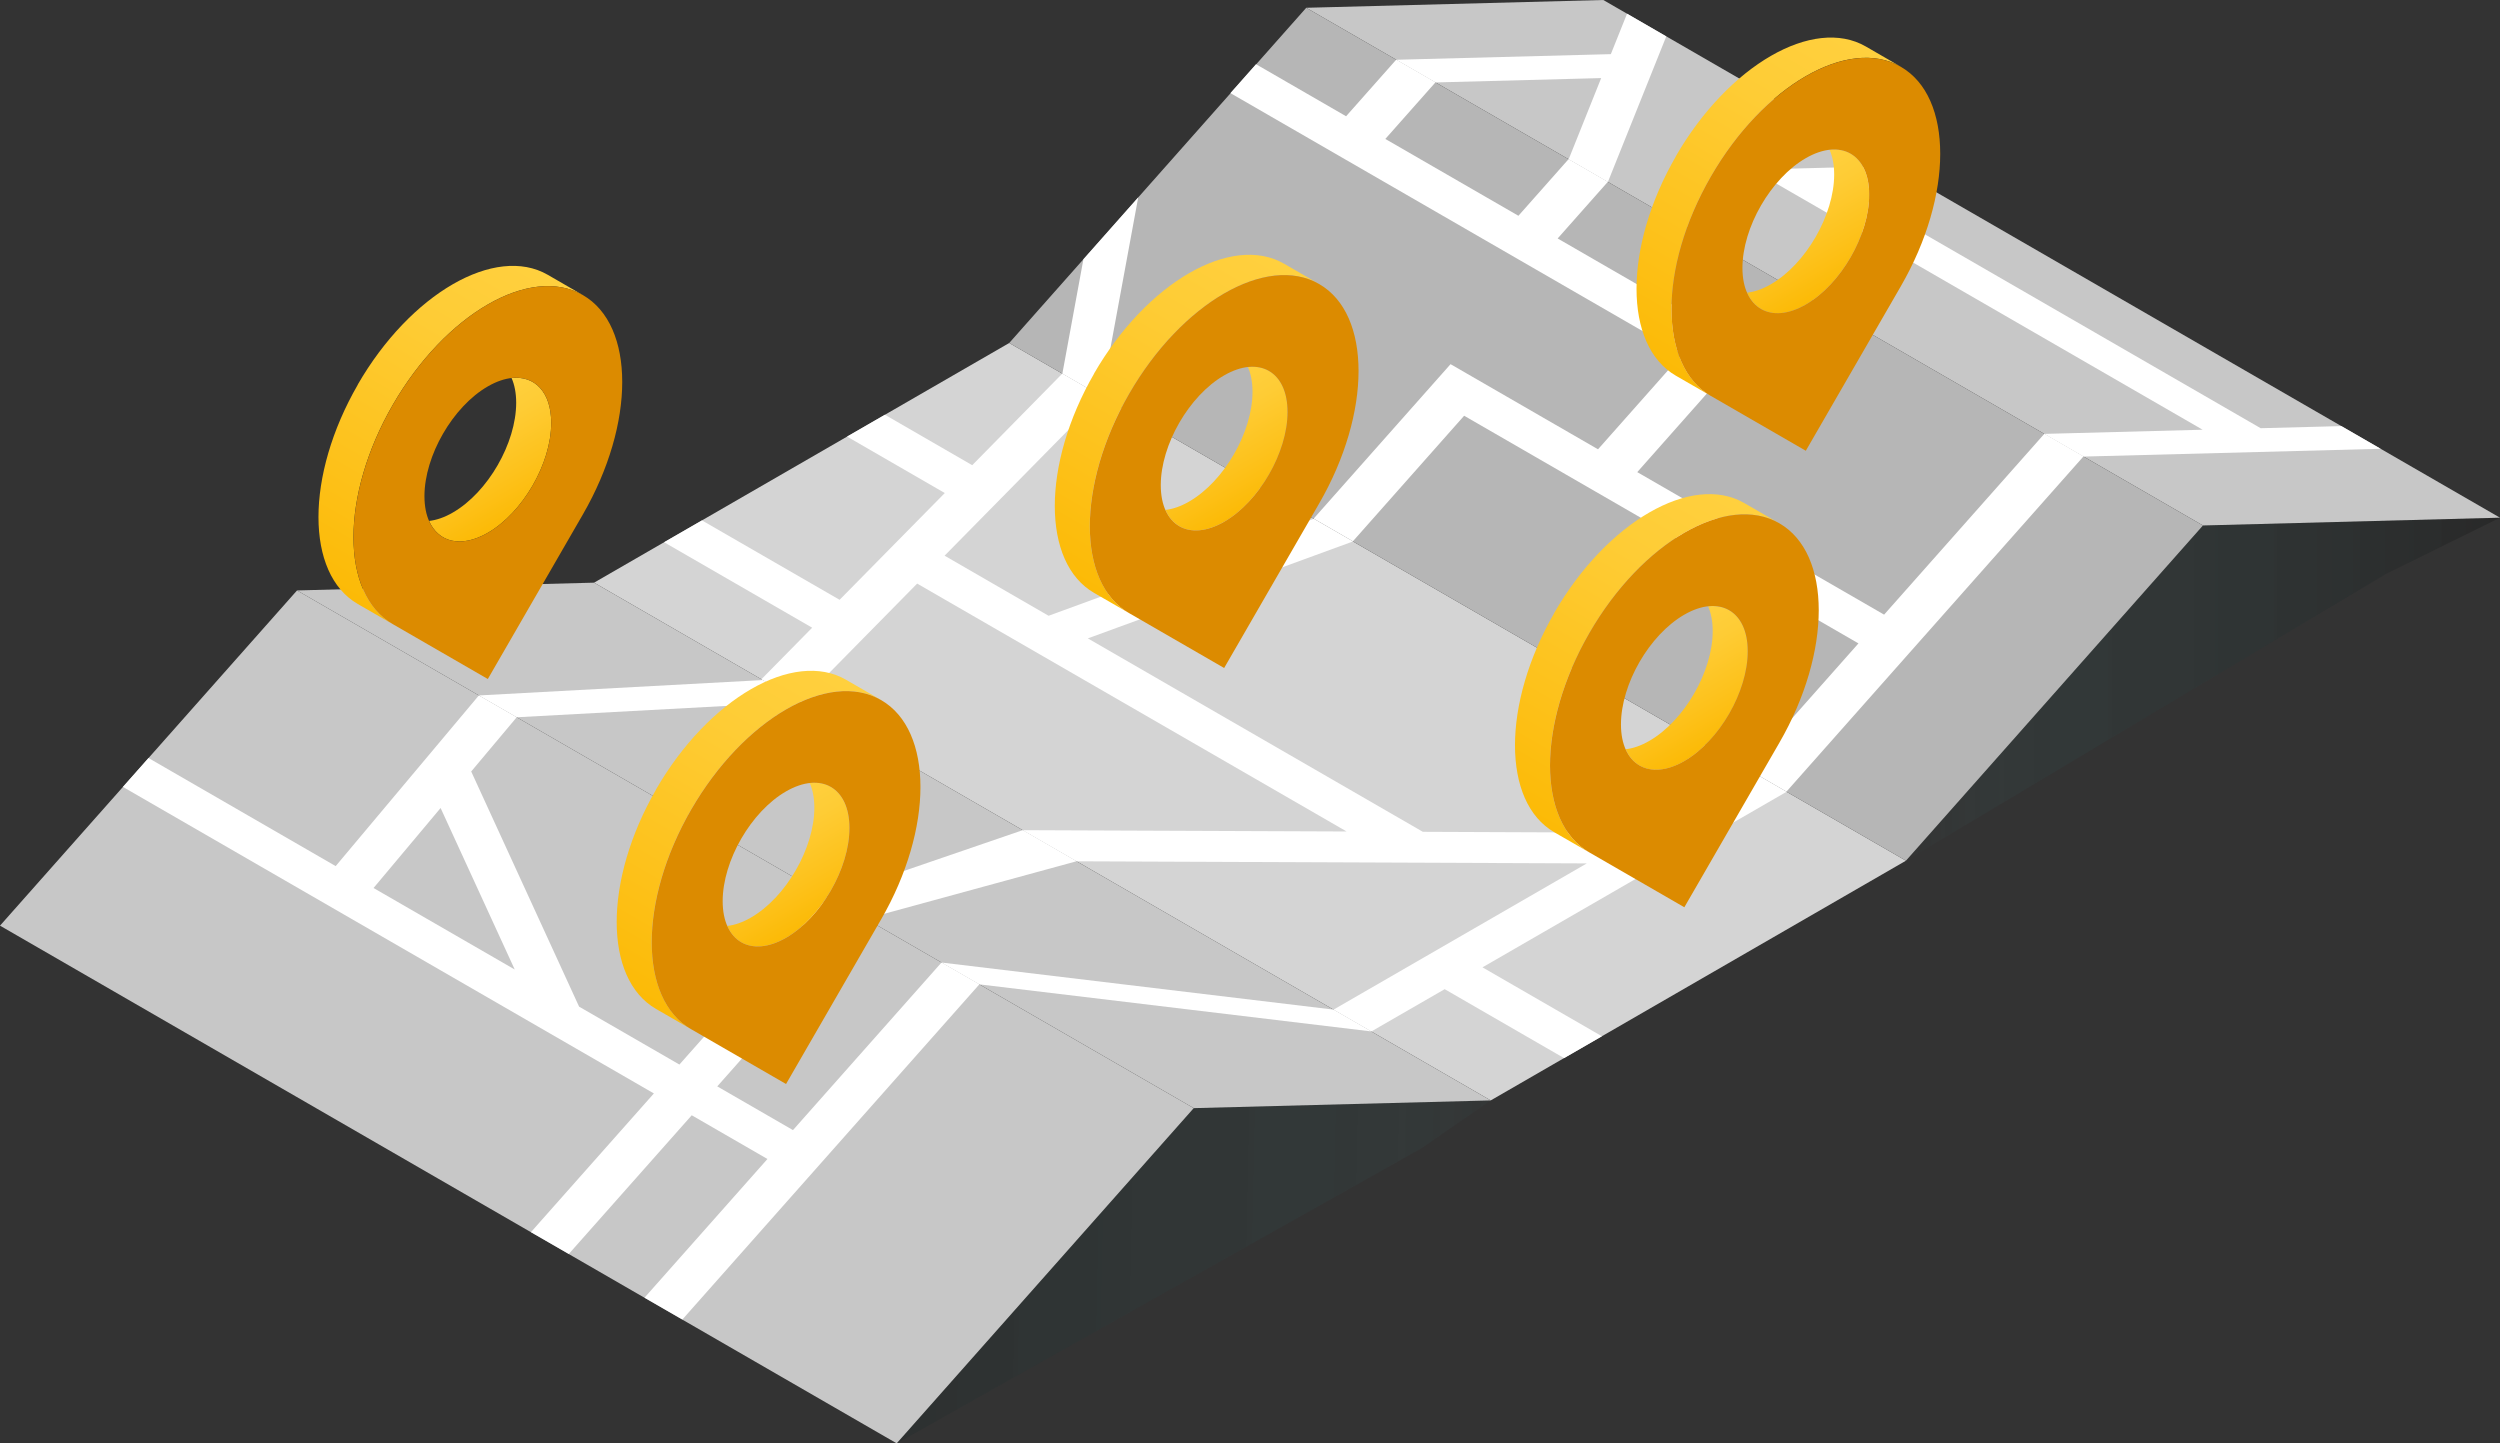 <?xml version="1.0" encoding="UTF-8"?><svg id="_レイヤー_2" xmlns="http://www.w3.org/2000/svg" xmlns:xlink="http://www.w3.org/1999/xlink" viewBox="0 0 379.08 218.86"><rect x="0" y="0" width="379.08" height="218.86" fill="#333333" stroke="none"/><defs><style>.cls-1{fill:url(#linear-gradient);}.cls-2{fill:#fff;}.cls-3{fill:#b6b6b6;}.cls-4{fill:#c7c7c7;}.cls-5{fill:#dc8b00;}.cls-6{fill:#d4d4d4;}.cls-7{fill:url(#Dégradé_sans_nom_50-2);}.cls-7,.cls-8{opacity:.5;}.cls-9{fill:url(#linear-gradient-8);}.cls-10{fill:url(#linear-gradient-9);}.cls-11{fill:url(#linear-gradient-3);}.cls-12{fill:url(#linear-gradient-4);}.cls-13{fill:url(#linear-gradient-2);}.cls-14{fill:url(#linear-gradient-6);}.cls-15{fill:url(#linear-gradient-7);}.cls-16{fill:url(#linear-gradient-5);}.cls-17{fill:url(#linear-gradient-10);}.cls-8{fill:url(#Dégradé_sans_nom_50);}</style><linearGradient id="Dégradé_sans_nom_50" x1="232.44" y1="193.94" x2="106.81" y2="191.3" gradientUnits="userSpaceOnUse"><stop offset="0" stop-color="#fff" stop-opacity="0"/><stop offset=".03" stop-color="#4bb6b5" stop-opacity=".03"/><stop offset=".22" stop-color="#2b6969" stop-opacity=".18"/><stop offset="1" stop-color="#000" stop-opacity=".4"/></linearGradient><linearGradient id="Dégradé_sans_nom_50-2" x1="289" y1="104.5" x2="379.08" y2="104.5" xlink:href="#Dégradé_sans_nom_50"/><linearGradient id="linear-gradient" x1="181.16" y1="60.3" x2="190.43" y2="76.34" gradientUnits="userSpaceOnUse"><stop offset="0" stop-color="#ffd03e"/><stop offset=".26" stop-color="#fecc35"/><stop offset=".68" stop-color="#fdc21c"/><stop offset="1" stop-color="#fcba06"/></linearGradient><linearGradient id="linear-gradient-2" x1="-3658.33" y1="37.37" x2="-3629.51" y2="87.28" gradientTransform="translate(-3468.16) rotate(-180) scale(1 -1)" xlink:href="#linear-gradient"/><linearGradient id="linear-gradient-3" x1="269.37" y1="27.36" x2="278.63" y2="43.4" xlink:href="#linear-gradient"/><linearGradient id="linear-gradient-4" x1="-3746.53" y1="4.43" x2="-3717.72" y2="54.34" gradientTransform="translate(-3468.16) rotate(-180) scale(1 -1)" xlink:href="#linear-gradient"/><linearGradient id="linear-gradient-5" x1="250.95" y1="96.58" x2="260.21" y2="112.63" xlink:href="#linear-gradient"/><linearGradient id="linear-gradient-6" x1="-3728.11" y1="73.66" x2="-3699.29" y2="123.56" gradientTransform="translate(-3468.16) rotate(-180) scale(1 -1)" xlink:href="#linear-gradient"/><linearGradient id="linear-gradient-7" x1="69.51" y1="61.97" x2="78.77" y2="78.01" xlink:href="#linear-gradient"/><linearGradient id="linear-gradient-8" x1="-3546.67" y1="39.04" x2="-3517.86" y2="88.95" gradientTransform="translate(-3468.16) rotate(-180) scale(1 -1)" xlink:href="#linear-gradient"/><linearGradient id="linear-gradient-9" x1="114.73" y1="123.38" x2="123.99" y2="139.42" xlink:href="#linear-gradient"/><linearGradient id="linear-gradient-10" x1="-3591.89" y1="100.45" x2="-3563.08" y2="150.36" gradientTransform="translate(-3468.16) rotate(-180) scale(1 -1)" xlink:href="#linear-gradient"/></defs><g id="_コンポジション"><g><g><g><polygon class="cls-6" points="226.04 166.86 90.08 88.35 153.03 52.01 289 130.51 226.04 166.86"/><polygon class="cls-4" points="181.01 168.03 45.04 89.53 90.08 88.35 226.04 166.86 181.01 168.03"/><polygon class="cls-4" points="135.97 218.86 0 140.36 45.04 89.53 181.01 168.03 135.97 218.86"/><polygon class="cls-4" points="334.04 79.68 198.07 1.18 243.11 0 379.08 78.5 334.04 79.68"/><polygon class="cls-3" points="289 130.51 153.03 52.01 198.07 1.18 334.04 79.68 289 130.51"/></g><polygon class="cls-8" points="181.01 168.03 135.97 218.86 215.49 174.15 226.04 166.86 181.01 168.03"/><polygon class="cls-7" points="334.04 79.68 289 130.51 361.79 87.03 379.08 78.5 334.04 79.68"/><polygon class="cls-2" points="270.9 120.06 265.16 116.74 248.67 126.27 215.75 126.13 164.95 96.8 205.16 82.1 199.21 78.67 159 93.37 143.23 84.26 167.03 60.09 161.08 56.65 147.42 70.54 134.18 62.89 128.44 66.2 143.26 74.76 127.31 90.95 106.44 78.91 100.7 82.22 123.15 95.18 115.45 103 121.4 106.44 139.07 88.49 204.19 126.08 155.07 125.88 163.25 130.6 240.61 130.92 202.21 153.09 207.94 156.4 219.06 149.99 237.16 160.44 242.9 157.13 224.79 146.68 270.9 120.06"/><path class="cls-2" d="M202.21,153.09l-59.45-7.14,5.74,3.31,59.45,7.14-5.74-3.31ZM72.62,105.45l5.74,3.31,43.04-2.33-5.74-3.31-43.04,2.33Zm82.46,20.43l-29.53,10.13,5.74,3.31,31.96-8.73-8.17-4.72Z"/><path class="cls-2" d="M142.76,145.95l-22.52,25.41-11.48-6.63,22.52-25.41-5.74-3.31-22.52,25.41-15.21-8.78-16.36-35.66,6.9-8.22-5.74-3.31-21.71,25.88-28.38-16.39-3.88,4.38,80.51,46.48-18.64,21.03,5.74,3.31,18.64-21.03,11.48,6.63-18.64,21.03,5.74,3.31,45.04-50.83-5.74-3.31Zm-75.95-23.43l11.24,24.49-21.41-12.36,10.17-12.13Z"/><path class="cls-2" d="M244.25,8.21l-32.52,.85,5.95,3.44,25.11-.66-4.93,12.31,5.95,3.44,8.85-22.07-5.95-3.44-2.46,6.14Zm110.78,56.4l-12.24,.32-62.35-36,12.24-.32-5.95-3.44-21.04,.55,5.95,3.44,62.35,36-24,.63,5.95,3.44,45.04-1.18-5.95-3.44Z"/><path class="cls-2" d="M161.08,56.65l5.95,3.44,5.56-30.16-8.31,9.38-3.19,17.34Zm148.9,9.14l-24.29,27.41-37.43-21.61,16.68-18.83-28.75-16.6,7.61-8.59-5.95-3.44-7.61,8.59h0l-20.18-11.65,7.61-8.59-5.95-3.44-7.61,8.59h0l-13.66-7.89-3.88,4.38,68.54,39.57-12.8,14.44-22.36-12.91-20.75,23.41,5.95,3.44,16.86-19.03,59.79,34.52-16.86,19.03,5.95,3.44,45.04-50.83-5.95-3.44Z"/></g><g><path class="cls-1" d="M189.92,59.4c0-1.47-.25-2.73-.7-3.75,3.53-.39,6.01,2.16,6.01,6.82,0,6.13-4.3,13.58-9.61,16.65-4.04,2.33-7.48,1.45-8.91-1.8,1.11-.12,2.33-.53,3.6-1.27,5.31-3.06,9.61-10.52,9.61-16.65Z"/><path class="cls-13" d="M165.9,56.63c7.96-13.78,20.85-21.23,28.81-16.64l5.31,3.07c-7.96-4.6-20.86,2.86-28.81,16.64-7.95,13.77-7.95,28.65-.01,33.26l-5.29-3.05c-7.96-4.59-7.96-19.49,0-33.27Z"/><path class="cls-5" d="M171.21,92.97l14.41,8.32,14.41-24.95c7.96-13.78,7.96-28.68,0-33.27-7.96-4.6-20.86,2.86-28.81,16.64-7.95,13.78-7.96,28.68,0,33.27Zm4.8-19.4c0-6.13,4.3-13.59,9.61-16.65,5.31-3.06,9.61-.58,9.61,5.55s-4.3,13.58-9.61,16.65c-5.31,3.06-9.61,.58-9.61-5.55Z"/></g><g><path class="cls-11" d="M278.12,26.46c0-1.47-.25-2.73-.7-3.75,3.53-.39,6.01,2.16,6.01,6.82,0,6.13-4.3,13.58-9.61,16.65-4.04,2.33-7.48,1.45-8.91-1.8,1.11-.12,2.33-.53,3.6-1.27,5.31-3.06,9.61-10.52,9.61-16.65Z"/><path class="cls-12" d="M254.11,23.69c7.96-13.78,20.85-21.23,28.81-16.64l5.31,3.07c-7.96-4.6-20.86,2.86-28.81,16.64-7.95,13.77-7.95,28.65-.01,33.26l-5.29-3.05c-7.96-4.59-7.96-19.49,0-33.27Z"/><path class="cls-5" d="M259.41,60.03l14.41,8.32,14.41-24.95c7.96-13.78,7.96-28.68,0-33.27-7.96-4.6-20.86,2.86-28.81,16.64-7.95,13.78-7.96,28.68,0,33.27Zm4.8-19.4c0-6.13,4.3-13.59,9.61-16.65,5.31-3.06,9.61-.58,9.61,5.55s-4.3,13.58-9.61,16.65c-5.31,3.06-9.61,.58-9.61-5.55Z"/></g><g><path class="cls-16" d="M259.7,95.69c0-1.47-.25-2.73-.7-3.75,3.53-.39,6.01,2.16,6.01,6.82,0,6.13-4.3,13.58-9.61,16.65-4.04,2.33-7.48,1.45-8.91-1.8,1.11-.12,2.33-.53,3.6-1.27,5.31-3.06,9.61-10.52,9.61-16.65Z"/><path class="cls-14" d="M235.68,92.92c7.96-13.78,20.85-21.23,28.81-16.64l5.31,3.07c-7.96-4.6-20.86,2.86-28.81,16.64-7.95,13.77-7.95,28.65-.01,33.26l-5.29-3.05c-7.96-4.59-7.96-19.49,0-33.27Z"/><path class="cls-5" d="M240.99,129.25l14.41,8.32,14.41-24.95c7.96-13.78,7.96-28.68,0-33.27-7.96-4.6-20.86,2.86-28.81,16.64-7.95,13.78-7.96,28.68,0,33.27Zm4.8-19.4c0-6.13,4.3-13.59,9.61-16.65,5.31-3.06,9.61-.58,9.61,5.55s-4.3,13.58-9.61,16.65c-5.31,3.06-9.61,.58-9.61-5.55Z"/></g><g><path class="cls-15" d="M78.27,61.07c0-1.47-.25-2.73-.7-3.75,3.53-.39,6.01,2.16,6.01,6.82,0,6.13-4.3,13.58-9.61,16.65-4.04,2.33-7.48,1.45-8.91-1.8,1.11-.12,2.33-.53,3.6-1.27,5.31-3.06,9.61-10.52,9.61-16.65Z"/><path class="cls-9" d="M54.25,58.31c7.96-13.78,20.85-21.23,28.81-16.64l5.31,3.07c-7.96-4.6-20.86,2.86-28.81,16.64-7.95,13.77-7.95,28.65-.01,33.26l-5.29-3.05c-7.96-4.59-7.96-19.49,0-33.27Z"/><path class="cls-5" d="M59.56,94.64l14.41,8.32,14.41-24.95c7.96-13.78,7.96-28.68,0-33.27-7.96-4.6-20.86,2.86-28.81,16.64-7.95,13.78-7.96,28.68,0,33.27Zm4.8-19.4c0-6.13,4.3-13.59,9.61-16.65,5.31-3.06,9.61-.58,9.61,5.55s-4.3,13.58-9.61,16.65c-5.31,3.06-9.61,.58-9.61-5.55Z"/></g><g><path class="cls-10" d="M123.48,122.48c0-1.47-.25-2.73-.7-3.75,3.53-.39,6.01,2.16,6.01,6.82,0,6.13-4.3,13.58-9.61,16.65-4.04,2.33-7.48,1.45-8.91-1.8,1.11-.12,2.33-.53,3.6-1.27,5.31-3.06,9.61-10.52,9.61-16.65Z"/><path class="cls-17" d="M99.47,119.71c7.96-13.78,20.85-21.23,28.81-16.64l5.31,3.07c-7.96-4.6-20.86,2.86-28.81,16.64-7.95,13.77-7.95,28.65-.01,33.26l-5.29-3.05c-7.96-4.59-7.96-19.49,0-33.27Z"/><path class="cls-5" d="M104.78,156.05l14.41,8.32,14.41-24.95c7.96-13.78,7.96-28.68,0-33.27-7.96-4.6-20.86,2.86-28.81,16.64-7.95,13.78-7.96,28.68,0,33.27Zm4.8-19.4c0-6.13,4.3-13.59,9.61-16.65,5.31-3.06,9.61-.58,9.61,5.55s-4.3,13.58-9.61,16.65c-5.31,3.06-9.61,.58-9.61-5.55Z"/></g></g></g></svg>